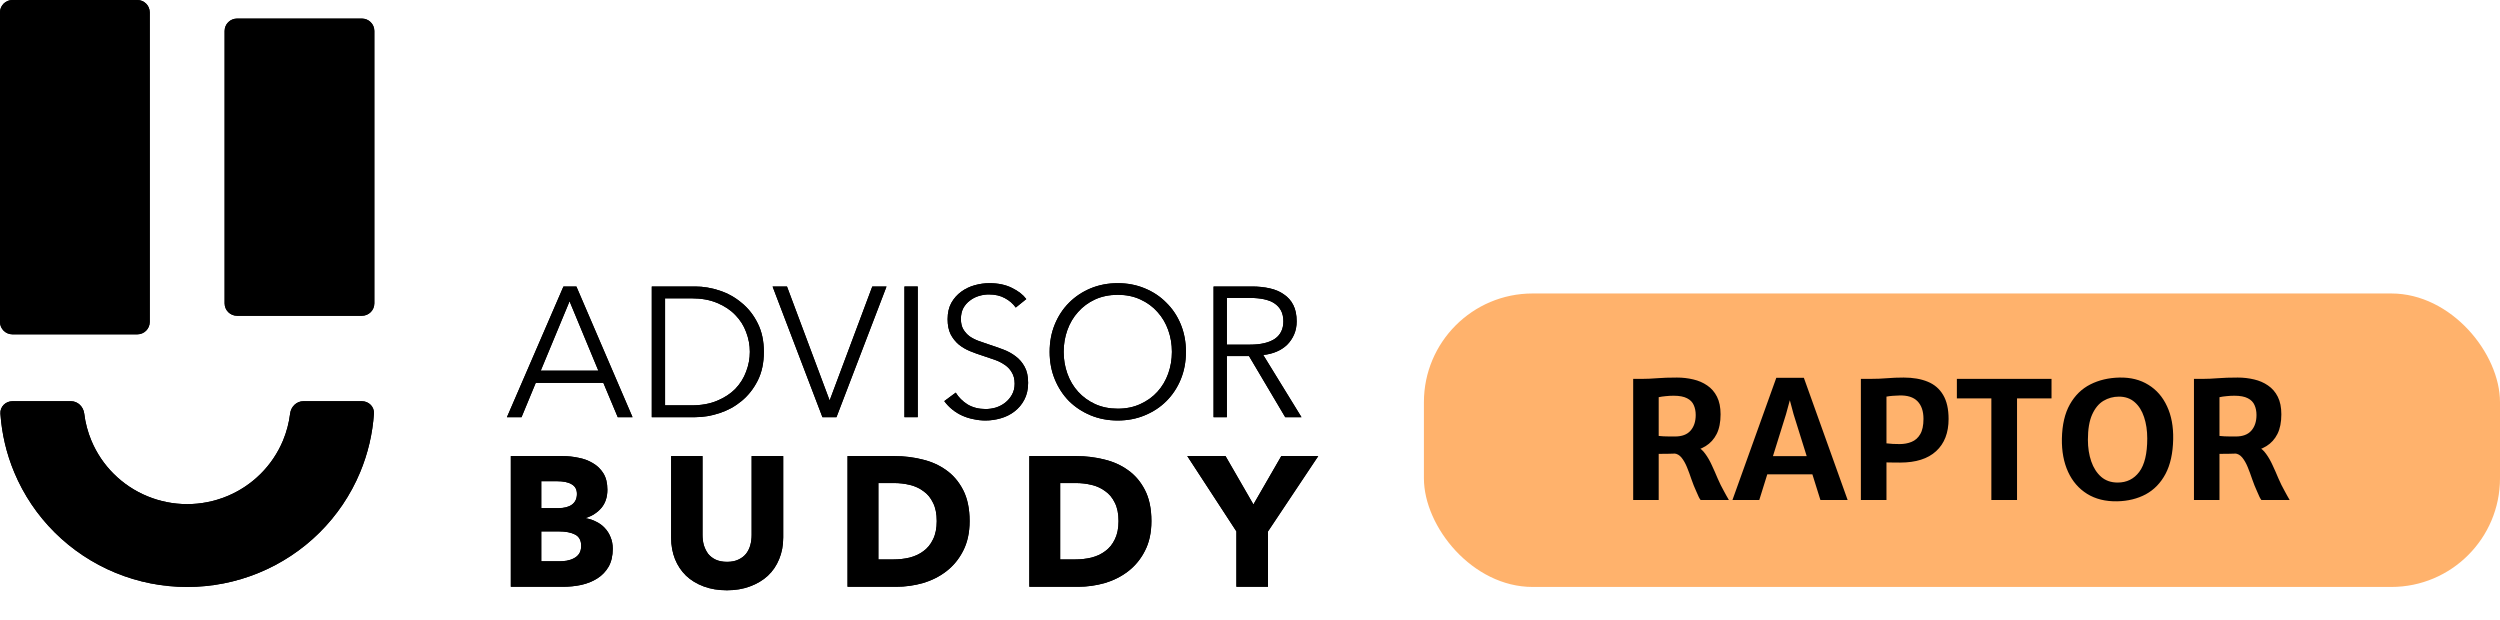 <svg width="230" height="57" viewBox="0 0 230 57" fill="none" xmlns="http://www.w3.org/2000/svg">
<path d="M47.981 38.38H46.639L51.838 26.358H53.027L58.192 38.38H56.833L55.508 35.221H49.289L47.981 38.38ZM49.748 34.101H55.049L52.399 27.716L49.748 34.101Z" fill="black"/>
<path d="M59.963 26.358H63.956C64.703 26.358 65.451 26.483 66.198 26.732C66.957 26.981 67.637 27.36 68.237 27.869C68.849 28.367 69.341 28.995 69.715 29.754C70.089 30.501 70.276 31.373 70.276 32.369C70.276 33.376 70.089 34.254 69.715 35.001C69.341 35.748 68.849 36.376 68.237 36.885C67.637 37.383 66.957 37.757 66.198 38.006C65.451 38.255 64.703 38.38 63.956 38.38H59.963V26.358ZM61.186 37.293H63.616C64.522 37.293 65.309 37.151 65.977 36.868C66.657 36.585 67.218 36.218 67.659 35.765C68.101 35.301 68.43 34.774 68.645 34.186C68.871 33.597 68.985 32.991 68.985 32.369C68.985 31.746 68.871 31.141 68.645 30.552C68.43 29.963 68.101 29.443 67.659 28.99C67.218 28.526 66.657 28.152 65.977 27.869C65.309 27.586 64.522 27.445 63.616 27.445H61.186V37.293Z" fill="black"/>
<path d="M76.31 36.8H76.344L80.251 26.358H81.56L76.955 38.38H75.664L71.077 26.358H72.402L76.31 36.8Z" fill="black"/>
<path d="M84.432 38.38H83.209V26.358H84.432V38.38Z" fill="black"/>
<path d="M93.45 28.294C93.189 27.931 92.855 27.643 92.447 27.428C92.04 27.201 91.547 27.088 90.969 27.088C90.675 27.088 90.375 27.134 90.069 27.224C89.763 27.315 89.485 27.456 89.236 27.648C88.987 27.83 88.783 28.062 88.625 28.345C88.477 28.628 88.404 28.962 88.404 29.346C88.404 29.731 88.477 30.048 88.625 30.297C88.772 30.546 88.964 30.761 89.202 30.942C89.451 31.112 89.729 31.254 90.035 31.367C90.352 31.48 90.68 31.593 91.02 31.707C91.439 31.842 91.858 31.99 92.278 32.148C92.708 32.306 93.093 32.516 93.433 32.776C93.773 33.025 94.05 33.348 94.265 33.744C94.481 34.129 94.588 34.621 94.588 35.221C94.588 35.821 94.469 36.342 94.231 36.783C94.005 37.214 93.705 37.57 93.331 37.853C92.969 38.136 92.549 38.346 92.074 38.481C91.609 38.617 91.139 38.685 90.663 38.685C90.301 38.685 89.939 38.646 89.576 38.566C89.214 38.498 88.868 38.391 88.54 38.244C88.211 38.097 87.905 37.91 87.622 37.683C87.339 37.457 87.09 37.197 86.874 36.902L87.928 36.121C88.189 36.551 88.551 36.914 89.015 37.208C89.491 37.491 90.046 37.632 90.68 37.632C90.986 37.632 91.298 37.587 91.615 37.497C91.932 37.395 92.215 37.248 92.464 37.055C92.725 36.851 92.934 36.608 93.093 36.325C93.263 36.031 93.348 35.691 93.348 35.306C93.348 34.887 93.263 34.542 93.093 34.27C92.934 33.987 92.719 33.755 92.447 33.574C92.176 33.382 91.864 33.223 91.513 33.099C91.162 32.974 90.794 32.85 90.409 32.725C90.012 32.601 89.621 32.459 89.236 32.301C88.851 32.142 88.506 31.939 88.2 31.69C87.894 31.429 87.645 31.112 87.452 30.739C87.271 30.365 87.18 29.907 87.18 29.363C87.18 28.786 87.294 28.288 87.52 27.869C87.758 27.45 88.064 27.105 88.438 26.834C88.811 26.562 89.225 26.364 89.678 26.239C90.131 26.115 90.579 26.052 91.02 26.052C91.836 26.052 92.532 26.2 93.11 26.494C93.688 26.777 94.124 27.116 94.418 27.513L93.45 28.294Z" fill="black"/>
<path d="M109.106 32.369C109.106 33.286 108.947 34.129 108.63 34.899C108.313 35.669 107.871 36.336 107.305 36.902C106.75 37.457 106.087 37.893 105.317 38.21C104.558 38.527 103.731 38.685 102.836 38.685C101.942 38.685 101.109 38.527 100.339 38.21C99.58 37.893 98.917 37.457 98.351 36.902C97.796 36.336 97.36 35.669 97.043 34.899C96.725 34.129 96.567 33.286 96.567 32.369C96.567 31.452 96.725 30.609 97.043 29.839C97.36 29.069 97.796 28.407 98.351 27.852C98.917 27.286 99.58 26.845 100.339 26.528C101.109 26.211 101.942 26.052 102.836 26.052C103.731 26.052 104.558 26.211 105.317 26.528C106.087 26.845 106.75 27.286 107.305 27.852C107.871 28.407 108.313 29.069 108.63 29.839C108.947 30.609 109.106 31.452 109.106 32.369ZM107.815 32.369C107.815 31.667 107.701 30.999 107.475 30.365C107.248 29.731 106.92 29.177 106.489 28.701C106.059 28.215 105.532 27.83 104.909 27.547C104.298 27.264 103.607 27.122 102.836 27.122C102.066 27.122 101.369 27.264 100.746 27.547C100.135 27.83 99.614 28.215 99.183 28.701C98.753 29.177 98.424 29.731 98.198 30.365C97.971 30.999 97.858 31.667 97.858 32.369C97.858 33.071 97.971 33.739 98.198 34.372C98.424 35.006 98.753 35.561 99.183 36.036C99.614 36.512 100.135 36.891 100.746 37.174C101.369 37.457 102.066 37.599 102.836 37.599C103.607 37.599 104.298 37.457 104.909 37.174C105.532 36.891 106.059 36.512 106.489 36.036C106.92 35.561 107.248 35.006 107.475 34.372C107.701 33.739 107.815 33.071 107.815 32.369Z" fill="black"/>
<path d="M112.871 38.38H111.648V26.358H115.182C115.771 26.358 116.314 26.415 116.813 26.528C117.323 26.641 117.759 26.828 118.121 27.088C118.495 27.337 118.784 27.666 118.988 28.073C119.192 28.48 119.293 28.979 119.293 29.567C119.293 30.009 119.214 30.41 119.056 30.773C118.897 31.135 118.682 31.452 118.41 31.724C118.138 31.984 117.815 32.193 117.442 32.352C117.068 32.51 116.66 32.612 116.218 32.657L119.735 38.38H118.24L114.91 32.759H112.871V38.38ZM112.871 31.707H114.995C115.98 31.707 116.739 31.531 117.272 31.18C117.804 30.818 118.07 30.28 118.07 29.567C118.07 29.171 117.997 28.837 117.849 28.565C117.702 28.294 117.498 28.073 117.238 27.903C116.977 27.733 116.66 27.609 116.286 27.53C115.912 27.45 115.499 27.411 115.046 27.411H112.871V31.707Z" fill="black"/>
<path d="M56.373 50.484C56.373 51.141 56.243 51.696 55.983 52.148C55.722 52.59 55.377 52.947 54.946 53.218C54.516 53.49 54.023 53.688 53.468 53.812C52.924 53.926 52.364 53.982 51.786 53.982H46.995V41.961H51.786C52.25 41.961 52.726 42.012 53.213 42.114C53.7 42.204 54.142 42.368 54.538 42.606C54.935 42.833 55.258 43.144 55.507 43.54C55.756 43.936 55.88 44.44 55.88 45.051C55.88 45.719 55.699 46.274 55.337 46.715C54.974 47.145 54.499 47.456 53.91 47.649V47.683C54.249 47.739 54.567 47.847 54.861 48.005C55.167 48.153 55.427 48.345 55.643 48.583C55.869 48.821 56.045 49.098 56.169 49.415C56.305 49.732 56.373 50.088 56.373 50.484ZM53.077 45.442C53.077 45.034 52.919 44.74 52.601 44.559C52.295 44.366 51.837 44.27 51.225 44.27H49.798V46.749H51.361C51.905 46.749 52.324 46.642 52.618 46.426C52.924 46.2 53.077 45.872 53.077 45.442ZM53.468 50.213C53.468 49.715 53.281 49.37 52.907 49.177C52.533 48.985 52.035 48.889 51.412 48.889H49.798V51.639H51.429C51.656 51.639 51.888 51.622 52.126 51.588C52.375 51.543 52.596 51.469 52.788 51.367C52.992 51.266 53.156 51.124 53.281 50.943C53.406 50.751 53.468 50.507 53.468 50.213Z" fill="black"/>
<path d="M72.056 49.449C72.056 50.173 71.932 50.836 71.682 51.435C71.445 52.024 71.099 52.533 70.646 52.964C70.193 53.382 69.644 53.711 68.998 53.948C68.364 54.186 67.656 54.305 66.874 54.305C66.081 54.305 65.368 54.186 64.733 53.948C64.099 53.711 63.561 53.382 63.119 52.964C62.677 52.533 62.338 52.024 62.1 51.435C61.862 50.836 61.743 50.173 61.743 49.449V41.961H64.631V49.211C64.631 49.539 64.671 49.851 64.75 50.145C64.841 50.439 64.971 50.705 65.141 50.943C65.322 51.169 65.555 51.35 65.838 51.486C66.132 51.622 66.483 51.69 66.891 51.69C67.299 51.69 67.644 51.622 67.927 51.486C68.222 51.35 68.46 51.169 68.641 50.943C68.822 50.705 68.953 50.439 69.032 50.145C69.111 49.851 69.151 49.539 69.151 49.211V41.961H72.056V49.449Z" fill="black"/>
<path d="M89.204 47.938C89.204 48.99 89.006 49.902 88.61 50.671C88.225 51.43 87.709 52.058 87.064 52.556C86.429 53.043 85.71 53.405 84.906 53.643C84.102 53.869 83.286 53.982 82.459 53.982H77.974V41.961H82.323C83.173 41.961 84.011 42.063 84.838 42.267C85.665 42.459 86.401 42.787 87.047 43.251C87.692 43.704 88.213 44.315 88.61 45.085C89.006 45.855 89.204 46.806 89.204 47.938ZM86.18 47.938C86.18 47.258 86.067 46.698 85.84 46.257C85.625 45.804 85.331 45.447 84.957 45.187C84.594 44.915 84.175 44.723 83.699 44.61C83.235 44.496 82.754 44.44 82.255 44.44H80.811V51.469H82.187C82.708 51.469 83.207 51.413 83.683 51.3C84.169 51.175 84.594 50.977 84.957 50.705C85.331 50.434 85.625 50.071 85.84 49.619C86.067 49.166 86.18 48.605 86.18 47.938Z" fill="black"/>
<path d="M105.93 47.938C105.93 48.99 105.732 49.902 105.335 50.671C104.95 51.43 104.435 52.058 103.789 52.556C103.155 53.043 102.436 53.405 101.631 53.643C100.827 53.869 100.012 53.982 99.185 53.982H94.699V41.961H99.049C99.898 41.961 100.737 42.063 101.564 42.267C102.39 42.459 103.127 42.787 103.772 43.251C104.418 43.704 104.939 44.315 105.335 45.085C105.732 45.855 105.93 46.806 105.93 47.938ZM102.906 47.938C102.906 47.258 102.792 46.698 102.566 46.257C102.351 45.804 102.056 45.447 101.682 45.187C101.32 44.915 100.901 44.723 100.425 44.61C99.961 44.496 99.479 44.44 98.981 44.44H97.537V51.469H98.913C99.434 51.469 99.932 51.413 100.408 51.3C100.895 51.175 101.32 50.977 101.682 50.705C102.056 50.434 102.351 50.071 102.566 49.619C102.792 49.166 102.906 48.605 102.906 47.938Z" fill="black"/>
<path d="M116.656 48.889V53.982H113.75V48.889L109.231 41.961H112.748L115.314 46.41L117.879 41.961H121.277L116.656 48.889Z" fill="black"/>
<path d="M12.628 0H1.148C0.514 0 0 0.51 0 1.139V29.62C0 30.249 0.514 30.759 1.148 30.759H12.628C13.262 30.759 13.776 30.249 13.776 29.62V1.139C13.776 0.51 13.262 0 12.628 0Z" fill="black"/>
<path d="M33.292 1.709H21.812C21.178 1.709 20.664 2.219 20.664 2.848V27.911C20.664 28.541 21.178 29.051 21.812 29.051H33.292C33.926 29.051 34.44 28.541 34.44 27.911V2.848C34.44 2.219 33.926 1.709 33.292 1.709Z" fill="black"/>
<path d="M33.292 36.911C33.926 36.911 34.444 37.422 34.402 38.05C34.277 39.904 33.848 41.729 33.129 43.451C32.264 45.524 30.996 47.408 29.397 48.995C27.797 50.582 25.899 51.84 23.81 52.699C21.721 53.558 19.482 54 17.22 54C14.959 54 12.72 53.558 10.63 52.699C8.541 51.84 6.643 50.582 5.044 48.995C3.445 47.408 2.176 45.524 1.311 43.451C0.592 41.729 0.163 39.904 0.038 38.05C-0.004 37.422 0.514 36.911 1.148 36.911H6.532C7.166 36.911 7.672 37.423 7.749 38.048C7.852 38.901 8.073 39.737 8.406 40.535C8.885 41.683 9.588 42.727 10.474 43.606C11.36 44.485 12.412 45.183 13.569 45.658C14.727 46.134 15.967 46.379 17.22 46.379C18.473 46.379 19.714 46.134 20.871 45.658C22.029 45.183 23.08 44.485 23.966 43.606C24.852 42.727 25.555 41.683 26.035 40.535C26.367 39.737 26.588 38.901 26.692 38.048C26.768 37.423 27.275 36.911 27.909 36.911H33.292Z" fill="black"/>
<path d="M47.981 38.38H46.639L51.838 26.358H53.027L58.192 38.38H56.833L55.508 35.221H49.289L47.981 38.38ZM49.748 34.101H55.049L52.399 27.716L49.748 34.101Z" fill="black"/>
<path d="M59.963 26.358H63.956C64.703 26.358 65.451 26.483 66.198 26.732C66.957 26.981 67.637 27.36 68.237 27.869C68.849 28.367 69.341 28.995 69.715 29.754C70.089 30.501 70.276 31.373 70.276 32.369C70.276 33.376 70.089 34.254 69.715 35.001C69.341 35.748 68.849 36.376 68.237 36.885C67.637 37.383 66.957 37.757 66.198 38.006C65.451 38.255 64.703 38.38 63.956 38.38H59.963V26.358ZM61.186 37.293H63.616C64.522 37.293 65.309 37.151 65.977 36.868C66.657 36.585 67.218 36.218 67.659 35.765C68.101 35.301 68.43 34.774 68.645 34.186C68.871 33.597 68.985 32.991 68.985 32.369C68.985 31.746 68.871 31.141 68.645 30.552C68.43 29.963 68.101 29.443 67.659 28.99C67.218 28.526 66.657 28.152 65.977 27.869C65.309 27.586 64.522 27.445 63.616 27.445H61.186V37.293Z" fill="black"/>
<path d="M76.31 36.8H76.344L80.251 26.358H81.56L76.955 38.38H75.664L71.077 26.358H72.402L76.31 36.8Z" fill="black"/>
<path d="M84.432 38.38H83.209V26.358H84.432V38.38Z" fill="black"/>
<path d="M93.45 28.294C93.189 27.931 92.855 27.643 92.447 27.428C92.04 27.201 91.547 27.088 90.969 27.088C90.675 27.088 90.375 27.134 90.069 27.224C89.763 27.315 89.485 27.456 89.236 27.648C88.987 27.83 88.783 28.062 88.625 28.345C88.477 28.628 88.404 28.962 88.404 29.346C88.404 29.731 88.477 30.048 88.625 30.297C88.772 30.546 88.964 30.761 89.202 30.942C89.451 31.112 89.729 31.254 90.035 31.367C90.352 31.48 90.68 31.593 91.02 31.707C91.439 31.842 91.858 31.99 92.278 32.148C92.708 32.306 93.093 32.516 93.433 32.776C93.773 33.025 94.05 33.348 94.265 33.744C94.481 34.129 94.588 34.621 94.588 35.221C94.588 35.821 94.469 36.342 94.231 36.783C94.005 37.214 93.705 37.57 93.331 37.853C92.969 38.136 92.549 38.346 92.074 38.481C91.609 38.617 91.139 38.685 90.663 38.685C90.301 38.685 89.939 38.646 89.576 38.566C89.214 38.498 88.868 38.391 88.54 38.244C88.211 38.097 87.905 37.91 87.622 37.683C87.339 37.457 87.09 37.197 86.874 36.902L87.928 36.121C88.189 36.551 88.551 36.914 89.015 37.208C89.491 37.491 90.046 37.632 90.68 37.632C90.986 37.632 91.298 37.587 91.615 37.497C91.932 37.395 92.215 37.248 92.464 37.055C92.725 36.851 92.934 36.608 93.093 36.325C93.263 36.031 93.348 35.691 93.348 35.306C93.348 34.887 93.263 34.542 93.093 34.27C92.934 33.987 92.719 33.755 92.447 33.574C92.176 33.382 91.864 33.223 91.513 33.099C91.162 32.974 90.794 32.85 90.409 32.725C90.012 32.601 89.621 32.459 89.236 32.301C88.851 32.142 88.506 31.939 88.2 31.69C87.894 31.429 87.645 31.112 87.452 30.739C87.271 30.365 87.18 29.907 87.18 29.363C87.18 28.786 87.294 28.288 87.52 27.869C87.758 27.45 88.064 27.105 88.438 26.834C88.811 26.562 89.225 26.364 89.678 26.239C90.131 26.115 90.579 26.052 91.02 26.052C91.836 26.052 92.532 26.2 93.11 26.494C93.688 26.777 94.124 27.116 94.418 27.513L93.45 28.294Z" fill="black"/>
<path d="M109.106 32.369C109.106 33.286 108.947 34.129 108.63 34.899C108.313 35.669 107.871 36.336 107.305 36.902C106.75 37.457 106.087 37.893 105.317 38.21C104.558 38.527 103.731 38.685 102.836 38.685C101.942 38.685 101.109 38.527 100.339 38.21C99.58 37.893 98.917 37.457 98.351 36.902C97.796 36.336 97.36 35.669 97.043 34.899C96.725 34.129 96.567 33.286 96.567 32.369C96.567 31.452 96.725 30.609 97.043 29.839C97.36 29.069 97.796 28.407 98.351 27.852C98.917 27.286 99.58 26.845 100.339 26.528C101.109 26.211 101.942 26.052 102.836 26.052C103.731 26.052 104.558 26.211 105.317 26.528C106.087 26.845 106.75 27.286 107.305 27.852C107.871 28.407 108.313 29.069 108.63 29.839C108.947 30.609 109.106 31.452 109.106 32.369ZM107.815 32.369C107.815 31.667 107.701 30.999 107.475 30.365C107.248 29.731 106.92 29.177 106.489 28.701C106.059 28.215 105.532 27.83 104.909 27.547C104.298 27.264 103.607 27.122 102.836 27.122C102.066 27.122 101.369 27.264 100.746 27.547C100.135 27.83 99.614 28.215 99.183 28.701C98.753 29.177 98.424 29.731 98.198 30.365C97.971 30.999 97.858 31.667 97.858 32.369C97.858 33.071 97.971 33.739 98.198 34.372C98.424 35.006 98.753 35.561 99.183 36.036C99.614 36.512 100.135 36.891 100.746 37.174C101.369 37.457 102.066 37.599 102.836 37.599C103.607 37.599 104.298 37.457 104.909 37.174C105.532 36.891 106.059 36.512 106.489 36.036C106.92 35.561 107.248 35.006 107.475 34.372C107.701 33.739 107.815 33.071 107.815 32.369Z" fill="black"/>
<path d="M112.871 38.38H111.648V26.358H115.182C115.771 26.358 116.314 26.415 116.813 26.528C117.323 26.641 117.759 26.828 118.121 27.088C118.495 27.337 118.784 27.666 118.988 28.073C119.192 28.48 119.293 28.979 119.293 29.567C119.293 30.009 119.214 30.41 119.056 30.773C118.897 31.135 118.682 31.452 118.41 31.724C118.138 31.984 117.815 32.193 117.442 32.352C117.068 32.51 116.66 32.612 116.218 32.657L119.735 38.38H118.24L114.91 32.759H112.871V38.38ZM112.871 31.707H114.995C115.98 31.707 116.739 31.531 117.272 31.18C117.804 30.818 118.07 30.28 118.07 29.567C118.07 29.171 117.997 28.837 117.849 28.565C117.702 28.294 117.498 28.073 117.238 27.903C116.977 27.733 116.66 27.609 116.286 27.53C115.912 27.45 115.499 27.411 115.046 27.411H112.871V31.707Z" fill="black"/>
<path d="M56.373 50.484C56.373 51.141 56.243 51.696 55.983 52.148C55.722 52.59 55.377 52.947 54.946 53.218C54.516 53.49 54.023 53.688 53.468 53.812C52.924 53.926 52.364 53.982 51.786 53.982H46.995V41.961H51.786C52.25 41.961 52.726 42.012 53.213 42.114C53.7 42.204 54.142 42.368 54.538 42.606C54.935 42.833 55.258 43.144 55.507 43.54C55.756 43.936 55.88 44.44 55.88 45.051C55.88 45.719 55.699 46.274 55.337 46.715C54.974 47.145 54.499 47.456 53.91 47.649V47.683C54.249 47.739 54.567 47.847 54.861 48.005C55.167 48.153 55.427 48.345 55.643 48.583C55.869 48.821 56.045 49.098 56.169 49.415C56.305 49.732 56.373 50.088 56.373 50.484ZM53.077 45.442C53.077 45.034 52.919 44.74 52.601 44.559C52.295 44.366 51.837 44.27 51.225 44.27H49.798V46.749H51.361C51.905 46.749 52.324 46.642 52.618 46.426C52.924 46.2 53.077 45.872 53.077 45.442ZM53.468 50.213C53.468 49.715 53.281 49.37 52.907 49.177C52.533 48.985 52.035 48.889 51.412 48.889H49.798V51.639H51.429C51.656 51.639 51.888 51.622 52.126 51.588C52.375 51.543 52.596 51.469 52.788 51.367C52.992 51.266 53.156 51.124 53.281 50.943C53.406 50.751 53.468 50.507 53.468 50.213Z" fill="black"/>
<path d="M72.056 49.449C72.056 50.173 71.932 50.836 71.682 51.435C71.445 52.024 71.099 52.533 70.646 52.964C70.193 53.382 69.644 53.711 68.998 53.948C68.364 54.186 67.656 54.305 66.874 54.305C66.081 54.305 65.368 54.186 64.733 53.948C64.099 53.711 63.561 53.382 63.119 52.964C62.677 52.533 62.338 52.024 62.1 51.435C61.862 50.836 61.743 50.173 61.743 49.449V41.961H64.631V49.211C64.631 49.539 64.671 49.851 64.75 50.145C64.841 50.439 64.971 50.705 65.141 50.943C65.322 51.169 65.555 51.35 65.838 51.486C66.132 51.622 66.483 51.69 66.891 51.69C67.299 51.69 67.644 51.622 67.927 51.486C68.222 51.35 68.46 51.169 68.641 50.943C68.822 50.705 68.953 50.439 69.032 50.145C69.111 49.851 69.151 49.539 69.151 49.211V41.961H72.056V49.449Z" fill="black"/>
<path d="M89.204 47.938C89.204 48.99 89.006 49.902 88.61 50.671C88.225 51.43 87.709 52.058 87.064 52.556C86.429 53.043 85.71 53.405 84.906 53.643C84.102 53.869 83.286 53.982 82.459 53.982H77.974V41.961H82.323C83.173 41.961 84.011 42.063 84.838 42.267C85.665 42.459 86.401 42.787 87.047 43.251C87.692 43.704 88.213 44.315 88.61 45.085C89.006 45.855 89.204 46.806 89.204 47.938ZM86.18 47.938C86.18 47.258 86.067 46.698 85.84 46.257C85.625 45.804 85.331 45.447 84.957 45.187C84.594 44.915 84.175 44.723 83.699 44.61C83.235 44.496 82.754 44.44 82.255 44.44H80.811V51.469H82.187C82.708 51.469 83.207 51.413 83.683 51.3C84.169 51.175 84.594 50.977 84.957 50.705C85.331 50.434 85.625 50.071 85.84 49.619C86.067 49.166 86.18 48.605 86.18 47.938Z" fill="black"/>
<path d="M105.93 47.938C105.93 48.99 105.732 49.902 105.335 50.671C104.95 51.43 104.435 52.058 103.789 52.556C103.155 53.043 102.436 53.405 101.631 53.643C100.827 53.869 100.012 53.982 99.185 53.982H94.699V41.961H99.049C99.898 41.961 100.737 42.063 101.564 42.267C102.39 42.459 103.127 42.787 103.772 43.251C104.418 43.704 104.939 44.315 105.335 45.085C105.732 45.855 105.93 46.806 105.93 47.938ZM102.906 47.938C102.906 47.258 102.792 46.698 102.566 46.257C102.351 45.804 102.056 45.447 101.682 45.187C101.32 44.915 100.901 44.723 100.425 44.61C99.961 44.496 99.479 44.44 98.981 44.44H97.537V51.469H98.913C99.434 51.469 99.932 51.413 100.408 51.3C100.895 51.175 101.32 50.977 101.682 50.705C102.056 50.434 102.351 50.071 102.566 49.619C102.792 49.166 102.906 48.605 102.906 47.938Z" fill="black"/>
<path d="M116.656 48.889V53.982H113.75V48.889L109.231 41.961H112.748L115.314 46.41L117.879 41.961H121.277L116.656 48.889Z" fill="black"/>
<path d="M12.628 0H1.148C0.514 0 0 0.51 0 1.139V29.62C0 30.249 0.514 30.759 1.148 30.759H12.628C13.262 30.759 13.776 30.249 13.776 29.62V1.139C13.776 0.51 13.262 0 12.628 0Z" fill="black"/>
<path d="M33.292 1.709H21.812C21.178 1.709 20.664 2.219 20.664 2.848V27.911C20.664 28.541 21.178 29.051 21.812 29.051H33.292C33.926 29.051 34.44 28.541 34.44 27.911V2.848C34.44 2.219 33.926 1.709 33.292 1.709Z" fill="black"/>
<path d="M33.292 36.911C33.926 36.911 34.444 37.422 34.402 38.05C34.277 39.904 33.848 41.729 33.129 43.451C32.264 45.524 30.996 47.408 29.397 48.995C27.797 50.582 25.899 51.84 23.81 52.699C21.721 53.558 19.482 54 17.22 54C14.959 54 12.72 53.558 10.63 52.699C8.541 51.84 6.643 50.582 5.044 48.995C3.445 47.408 2.176 45.524 1.311 43.451C0.592 41.729 0.163 39.904 0.038 38.05C-0.004 37.422 0.514 36.911 1.148 36.911H6.532C7.166 36.911 7.672 37.423 7.749 38.048C7.852 38.901 8.073 39.737 8.406 40.535C8.885 41.683 9.588 42.727 10.474 43.606C11.36 44.485 12.412 45.183 13.569 45.658C14.727 46.134 15.967 46.379 17.22 46.379C18.473 46.379 19.714 46.134 20.871 45.658C22.029 45.183 23.08 44.485 23.966 43.606C24.852 42.727 25.555 41.683 26.035 40.535C26.367 39.737 26.588 38.901 26.692 38.048C26.768 37.423 27.275 36.911 27.909 36.911H33.292Z" fill="black"/>
<rect x="131" y="27" width="99" height="27" rx="10" fill="#FFB26C"/>
<path d="M152.6 46H150.253V34.855C150.353 34.855 150.45 34.855 150.545 34.855C150.645 34.855 150.743 34.855 150.838 34.855C150.938 34.855 151.038 34.855 151.138 34.855C151.518 34.855 151.96 34.835 152.465 34.795C152.97 34.755 153.575 34.735 154.28 34.735C154.8 34.735 155.3 34.792 155.78 34.907C156.26 35.017 156.688 35.203 157.063 35.462C157.443 35.718 157.743 36.062 157.963 36.498C158.183 36.932 158.293 37.472 158.293 38.117C158.293 38.843 158.173 39.445 157.933 39.925C157.693 40.4 157.355 40.773 156.92 41.042C156.49 41.307 155.985 41.485 155.405 41.575C155.205 41.605 155.003 41.635 154.798 41.665C154.593 41.69 154.323 41.712 153.988 41.733C153.653 41.748 153.19 41.755 152.6 41.755V46ZM152.6 40.105C152.705 40.12 152.853 40.133 153.043 40.142C153.233 40.153 153.425 40.157 153.62 40.157C153.82 40.157 153.98 40.157 154.1 40.157C154.735 40.157 155.21 39.98 155.525 39.625C155.845 39.265 156.005 38.782 156.005 38.178C156.005 37.837 155.945 37.535 155.825 37.27C155.71 37 155.505 36.79 155.21 36.64C154.915 36.485 154.503 36.407 153.973 36.407C153.738 36.407 153.5 36.42 153.26 36.445C153.02 36.465 152.8 36.498 152.6 36.542V40.105ZM156.455 46C156.39 45.915 156.333 45.82 156.283 45.715C156.238 45.605 156.16 45.43 156.05 45.19C155.895 44.855 155.75 44.492 155.615 44.102C155.485 43.712 155.348 43.34 155.203 42.985C155.058 42.63 154.89 42.335 154.7 42.1C154.51 41.865 154.28 41.737 154.01 41.718L154.67 41.2L156.133 41.102C156.418 41.227 156.668 41.443 156.882 41.748C157.103 42.047 157.303 42.395 157.483 42.79C157.668 43.185 157.848 43.593 158.023 44.013C158.203 44.432 158.395 44.822 158.6 45.182C158.675 45.322 158.75 45.46 158.825 45.595C158.905 45.73 158.983 45.865 159.058 46H156.455ZM161.853 46H159.385L163.42 34.758H165.955L169.983 46H167.478L165.01 38.11L164.665 36.82L164.313 38.11L161.853 46ZM161.673 43.638L161.98 41.965H167.095L167.403 43.638H161.673ZM171.2 46V34.855H172.152C172.642 34.855 173.13 34.835 173.615 34.795C174.1 34.755 174.607 34.735 175.137 34.735C175.997 34.735 176.735 34.862 177.35 35.117C177.965 35.367 178.437 35.773 178.767 36.333C179.102 36.892 179.27 37.63 179.27 38.545C179.27 39.82 178.887 40.807 178.122 41.508C177.362 42.208 176.26 42.557 174.815 42.557C174.5 42.557 174.242 42.555 174.042 42.55C173.847 42.545 173.685 42.542 173.555 42.542V46H171.2ZM173.555 40.788C173.745 40.812 173.94 40.83 174.14 40.84C174.345 40.85 174.555 40.855 174.77 40.855C175.17 40.855 175.535 40.788 175.865 40.653C176.2 40.517 176.465 40.282 176.66 39.947C176.86 39.612 176.96 39.142 176.96 38.538C176.96 37.828 176.775 37.285 176.405 36.91C176.035 36.535 175.477 36.36 174.732 36.385C174.542 36.39 174.342 36.4 174.132 36.415C173.922 36.43 173.73 36.455 173.555 36.49V40.788ZM183.205 46V36.655H180.032V34.855H188.74V36.655H185.567V46H183.205ZM194.779 46.12C193.709 46.14 192.789 45.913 192.019 45.438C191.249 44.958 190.664 44.282 190.264 43.413C189.864 42.538 189.674 41.52 189.694 40.36C189.719 39.075 189.964 38.023 190.429 37.203C190.894 36.377 191.522 35.765 192.312 35.365C193.102 34.965 193.997 34.755 194.997 34.735C196.022 34.715 196.907 34.938 197.652 35.403C198.402 35.862 198.974 36.523 199.369 37.383C199.769 38.237 199.957 39.248 199.932 40.413C199.907 41.697 199.672 42.76 199.227 43.6C198.782 44.435 198.177 45.06 197.412 45.475C196.647 45.885 195.769 46.1 194.779 46.12ZM194.824 44.395C195.659 44.395 196.322 44.068 196.812 43.413C197.302 42.758 197.547 41.733 197.547 40.337C197.547 39.608 197.449 38.953 197.254 38.373C197.064 37.792 196.777 37.335 196.392 37C196.007 36.66 195.524 36.49 194.944 36.49C194.424 36.49 193.947 36.62 193.512 36.88C193.082 37.14 192.737 37.56 192.477 38.14C192.217 38.72 192.087 39.49 192.087 40.45C192.087 41.185 192.189 41.85 192.394 42.445C192.599 43.04 192.904 43.515 193.309 43.87C193.714 44.22 194.219 44.395 194.824 44.395ZM204.192 46H201.844V34.855C201.944 34.855 202.042 34.855 202.137 34.855C202.237 34.855 202.334 34.855 202.429 34.855C202.529 34.855 202.629 34.855 202.729 34.855C203.109 34.855 203.552 34.835 204.057 34.795C204.562 34.755 205.167 34.735 205.872 34.735C206.392 34.735 206.892 34.792 207.372 34.907C207.852 35.017 208.279 35.203 208.654 35.462C209.034 35.718 209.334 36.062 209.554 36.498C209.774 36.932 209.884 37.472 209.884 38.117C209.884 38.843 209.764 39.445 209.524 39.925C209.284 40.4 208.947 40.773 208.512 41.042C208.082 41.307 207.577 41.485 206.997 41.575C206.797 41.605 206.594 41.635 206.389 41.665C206.184 41.69 205.914 41.712 205.579 41.733C205.244 41.748 204.782 41.755 204.192 41.755V46ZM204.192 40.105C204.297 40.12 204.444 40.133 204.634 40.142C204.824 40.153 205.017 40.157 205.212 40.157C205.412 40.157 205.572 40.157 205.692 40.157C206.327 40.157 206.802 39.98 207.117 39.625C207.437 39.265 207.597 38.782 207.597 38.178C207.597 37.837 207.537 37.535 207.417 37.27C207.302 37 207.097 36.79 206.802 36.64C206.507 36.485 206.094 36.407 205.564 36.407C205.329 36.407 205.092 36.42 204.852 36.445C204.612 36.465 204.392 36.498 204.192 36.542V40.105ZM208.047 46C207.982 45.915 207.924 45.82 207.874 45.715C207.829 45.605 207.752 45.43 207.642 45.19C207.487 44.855 207.342 44.492 207.207 44.102C207.077 43.712 206.939 43.34 206.794 42.985C206.649 42.63 206.482 42.335 206.292 42.1C206.102 41.865 205.872 41.737 205.602 41.718L206.262 41.2L207.724 41.102C208.009 41.227 208.259 41.443 208.474 41.748C208.694 42.047 208.894 42.395 209.074 42.79C209.259 43.185 209.439 43.593 209.614 44.013C209.794 44.432 209.987 44.822 210.192 45.182C210.267 45.322 210.342 45.46 210.417 45.595C210.497 45.73 210.574 45.865 210.649 46H208.047Z" fill="black"/>
</svg>
